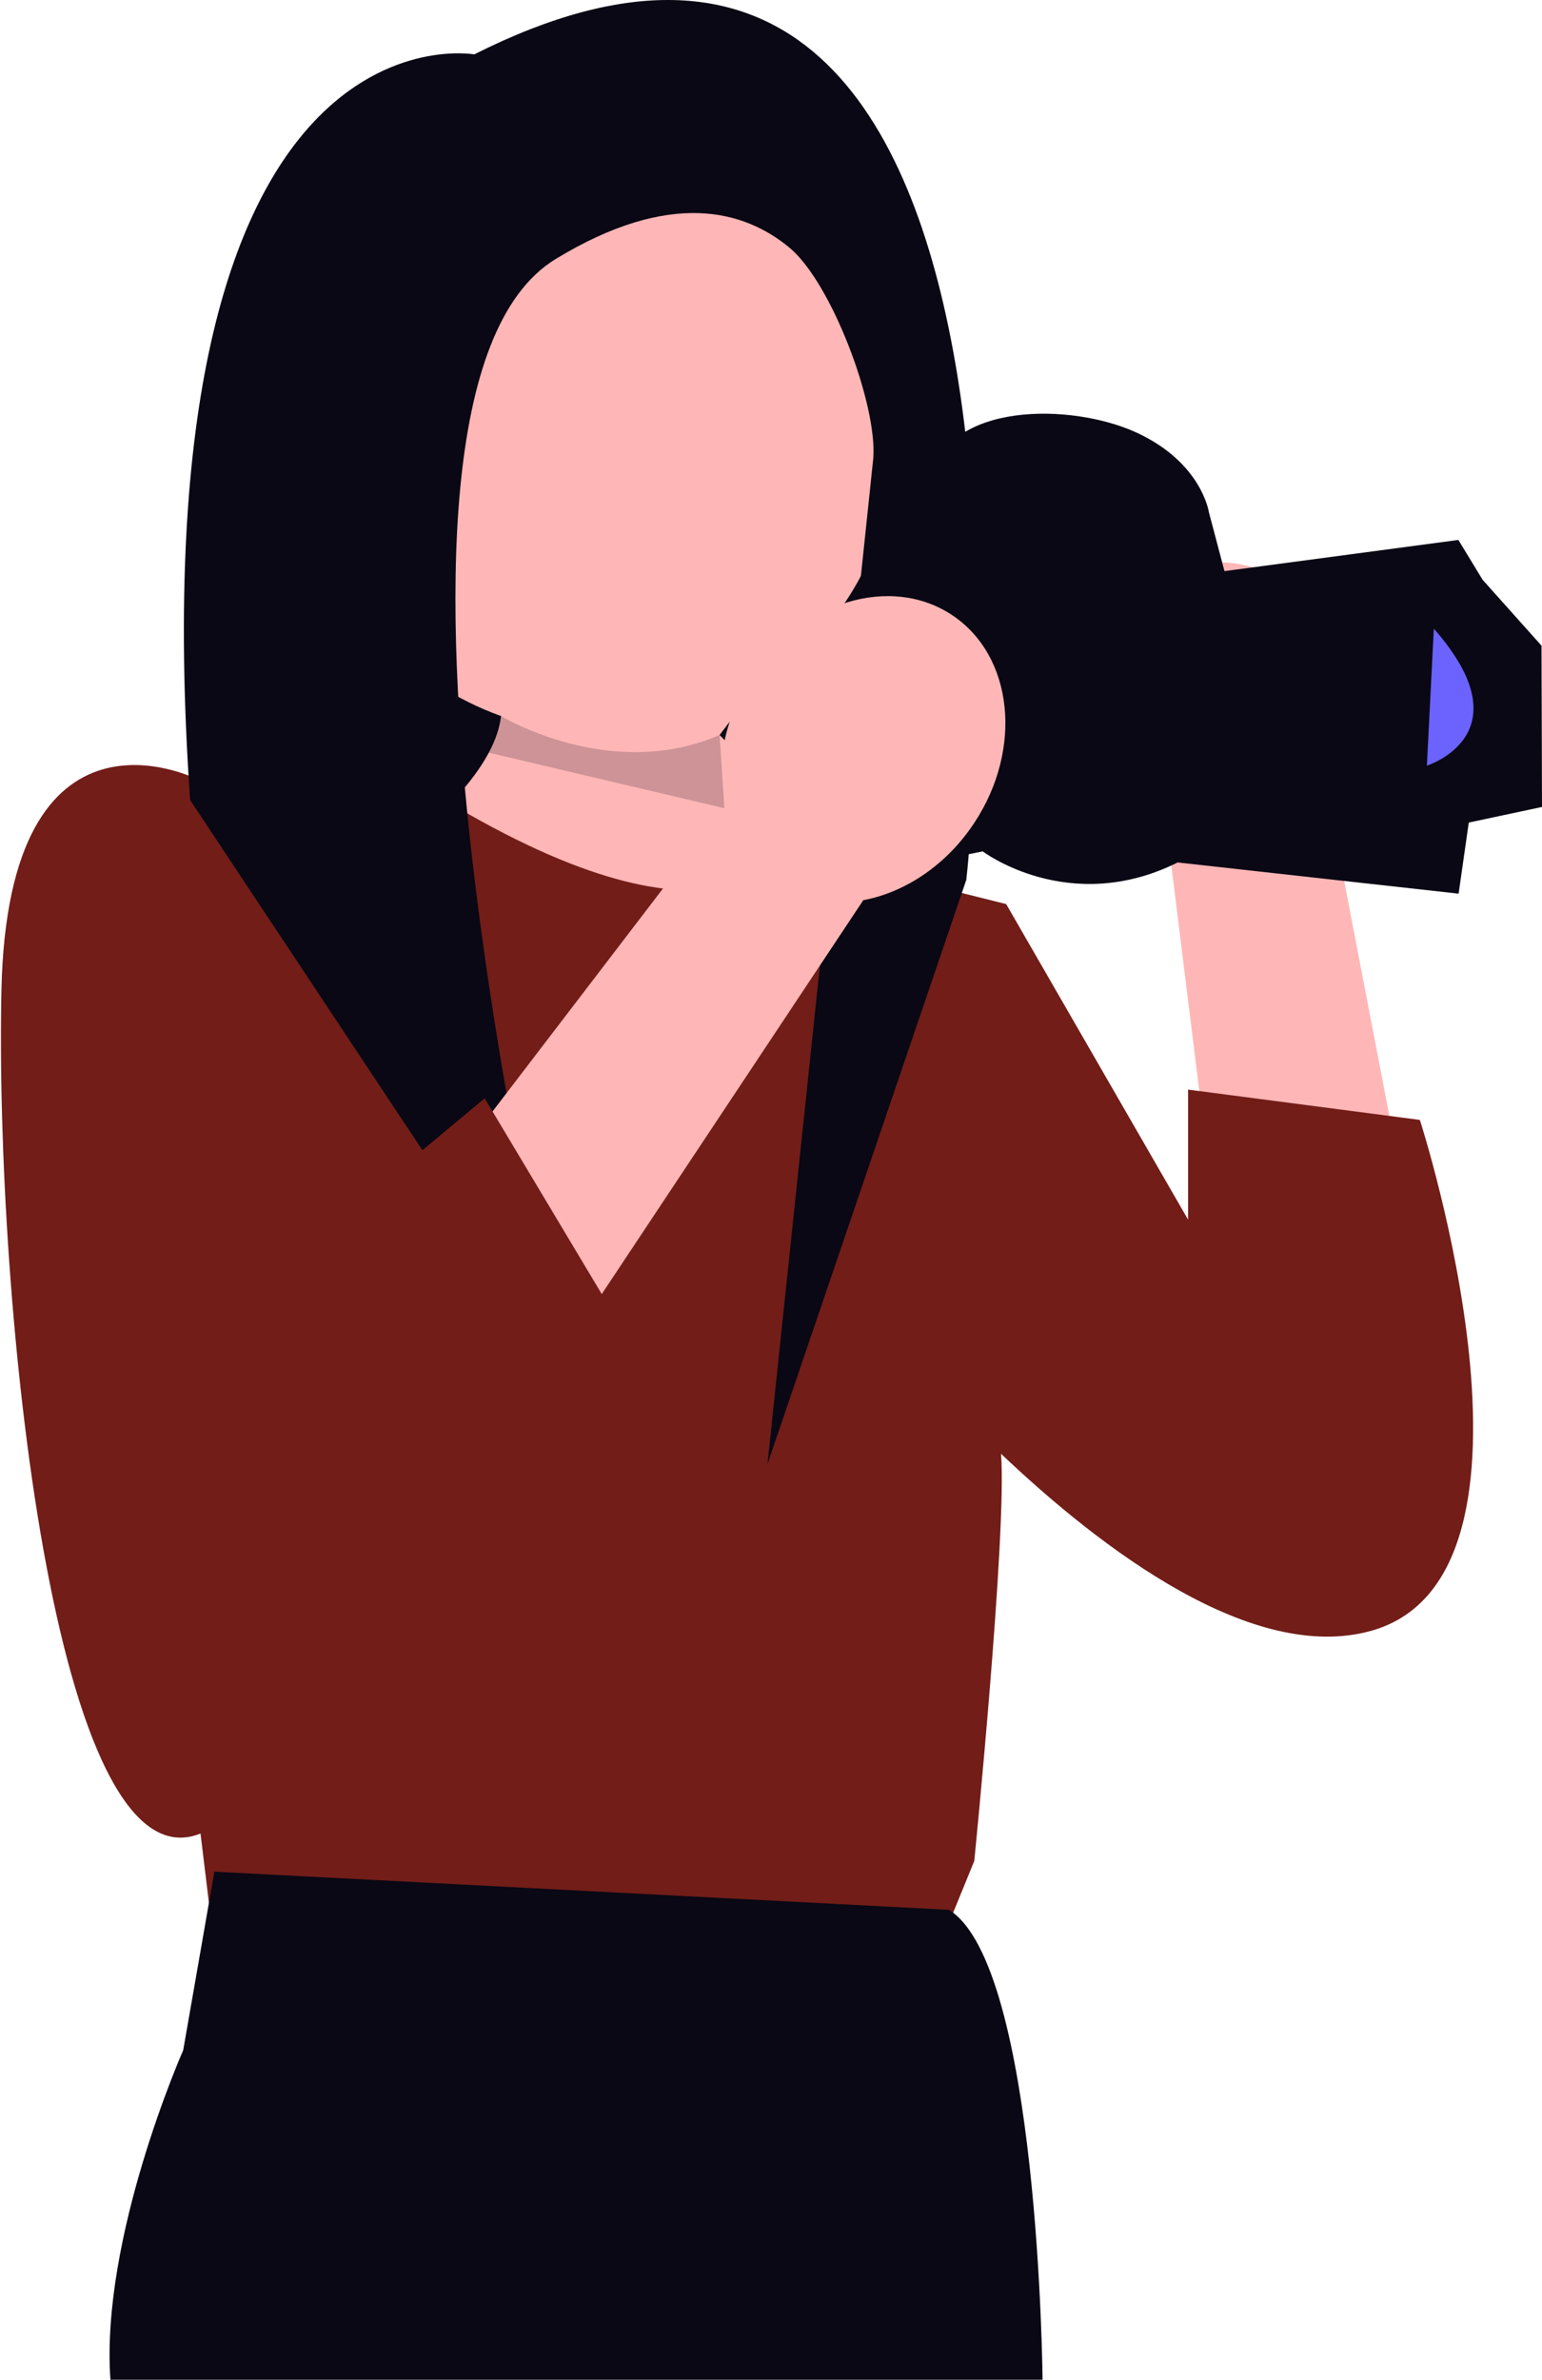 <svg width="151" height="233" viewBox="0 0 151 233" fill="none" xmlns="http://www.w3.org/2000/svg">
<g clip-path="url(#clip0_55263_544)">
<path d="M90.265 45.291H37.605V108.354H90.265V45.291Z" fill="#090814"/>
<path d="M30.686 49.812C26.838 34.3 36.284 18.603 51.786 14.752C67.287 10.901 82.973 20.355 86.822 35.867C89.942 48.447 84.318 61.148 73.812 67.554L70.464 71.968L90.153 91.629L61.358 116.377L28.726 90.139C28.726 90.139 47.991 79.49 49.065 70.106C40.243 66.957 33.112 59.591 30.686 49.812Z" fill="#FFB6B6"/>
<path d="M130.668 81.264L141.871 139.514L122.276 145.777L114.659 84.382C111.181 82.114 108.457 78.127 107.507 73.239C105.843 64.686 110.228 56.635 117.302 55.258C124.375 53.88 131.458 59.696 133.122 68.249C134.072 73.138 133.041 77.856 130.668 81.264Z" fill="#FFB6B6"/>
<path d="M139.039 109.65L116.343 106.683V119.417L98.529 88.517L76.795 83.089C76.795 83.089 70.835 95.355 41.862 77.311L19.297 76.293C19.297 76.293 0.773 66.896 0.14 96.989C-0.493 127.082 5.234 185.307 19.636 179.519L20.994 190.725L91.403 192.009L95.406 182.201C95.406 182.201 98.615 150.102 98.028 142.341C107.889 151.701 122.712 162.955 134.327 159.655C153.469 154.217 139.039 109.65 139.039 109.65Z" fill="#721D18"/>
<path d="M20.993 183.254L17.939 200.742C17.939 200.742 9.818 219.055 10.814 233H102.092C102.092 233 101.752 192.473 92.93 186.989L20.993 183.254Z" fill="#090814"/>
<path d="M46.443 5.324C46.443 5.324 13.126 -0.658 18.618 78.33L54.87 132.974C54.87 132.974 32.063 38.962 54.417 25.358C65.593 18.556 72.846 20.551 77.305 24.247C81.399 27.639 85.909 39.555 85.517 44.859L75.157 143.341L94.626 86.14C94.626 86.14 107.19 -25.294 46.443 5.324Z" fill="#090814"/>
<path d="M84.653 65.16L75.115 87.498L96.24 83.361C96.24 83.361 104.674 89.747 115.325 84.442L142.835 87.498L143.828 80.537L151 79.009L150.954 63.219L145.186 56.768L142.81 52.863L119.906 55.919L118.379 50.146C118.379 50.146 117.68 45.274 111.253 42.336C104.826 39.398 92.747 39.417 91.233 46.751C89.719 54.084 84.653 65.16 84.653 65.16Z" fill="#090814"/>
<path d="M84.537 88.136L51.727 137.541L33.364 128.263L70.934 79.131C70.042 75.074 70.892 70.32 73.637 66.167C78.441 58.899 87.208 56.233 93.218 60.212C99.228 64.191 100.206 73.307 95.402 80.575C92.656 84.728 88.616 87.37 84.537 88.136Z" fill="#FFB6B6"/>
<path d="M4.52 112.626C4.52 112.626 25.606 164.796 41.692 156.089C57.778 147.383 61.882 131.641 61.882 131.641L47.461 107.532L38.299 115.172L26.592 91.912" fill="#721D18"/>
<path opacity="0.2" d="M49.065 70.106C49.065 70.106 59.729 76.616 70.464 71.968L70.934 79.131L47.864 73.694L49.065 70.106Z" fill="#090814"/>
<path d="M140.407 61.55L139.728 74.963C139.728 74.963 149.523 71.904 140.407 61.55Z" fill="#6C63FF"/>
</g>
<defs>
<clipPath id="clip0_55263_544">
<rect width="150.907" height="233" fill="white" transform="translate(0.093)"/>
</clipPath>
</defs>
</svg>
